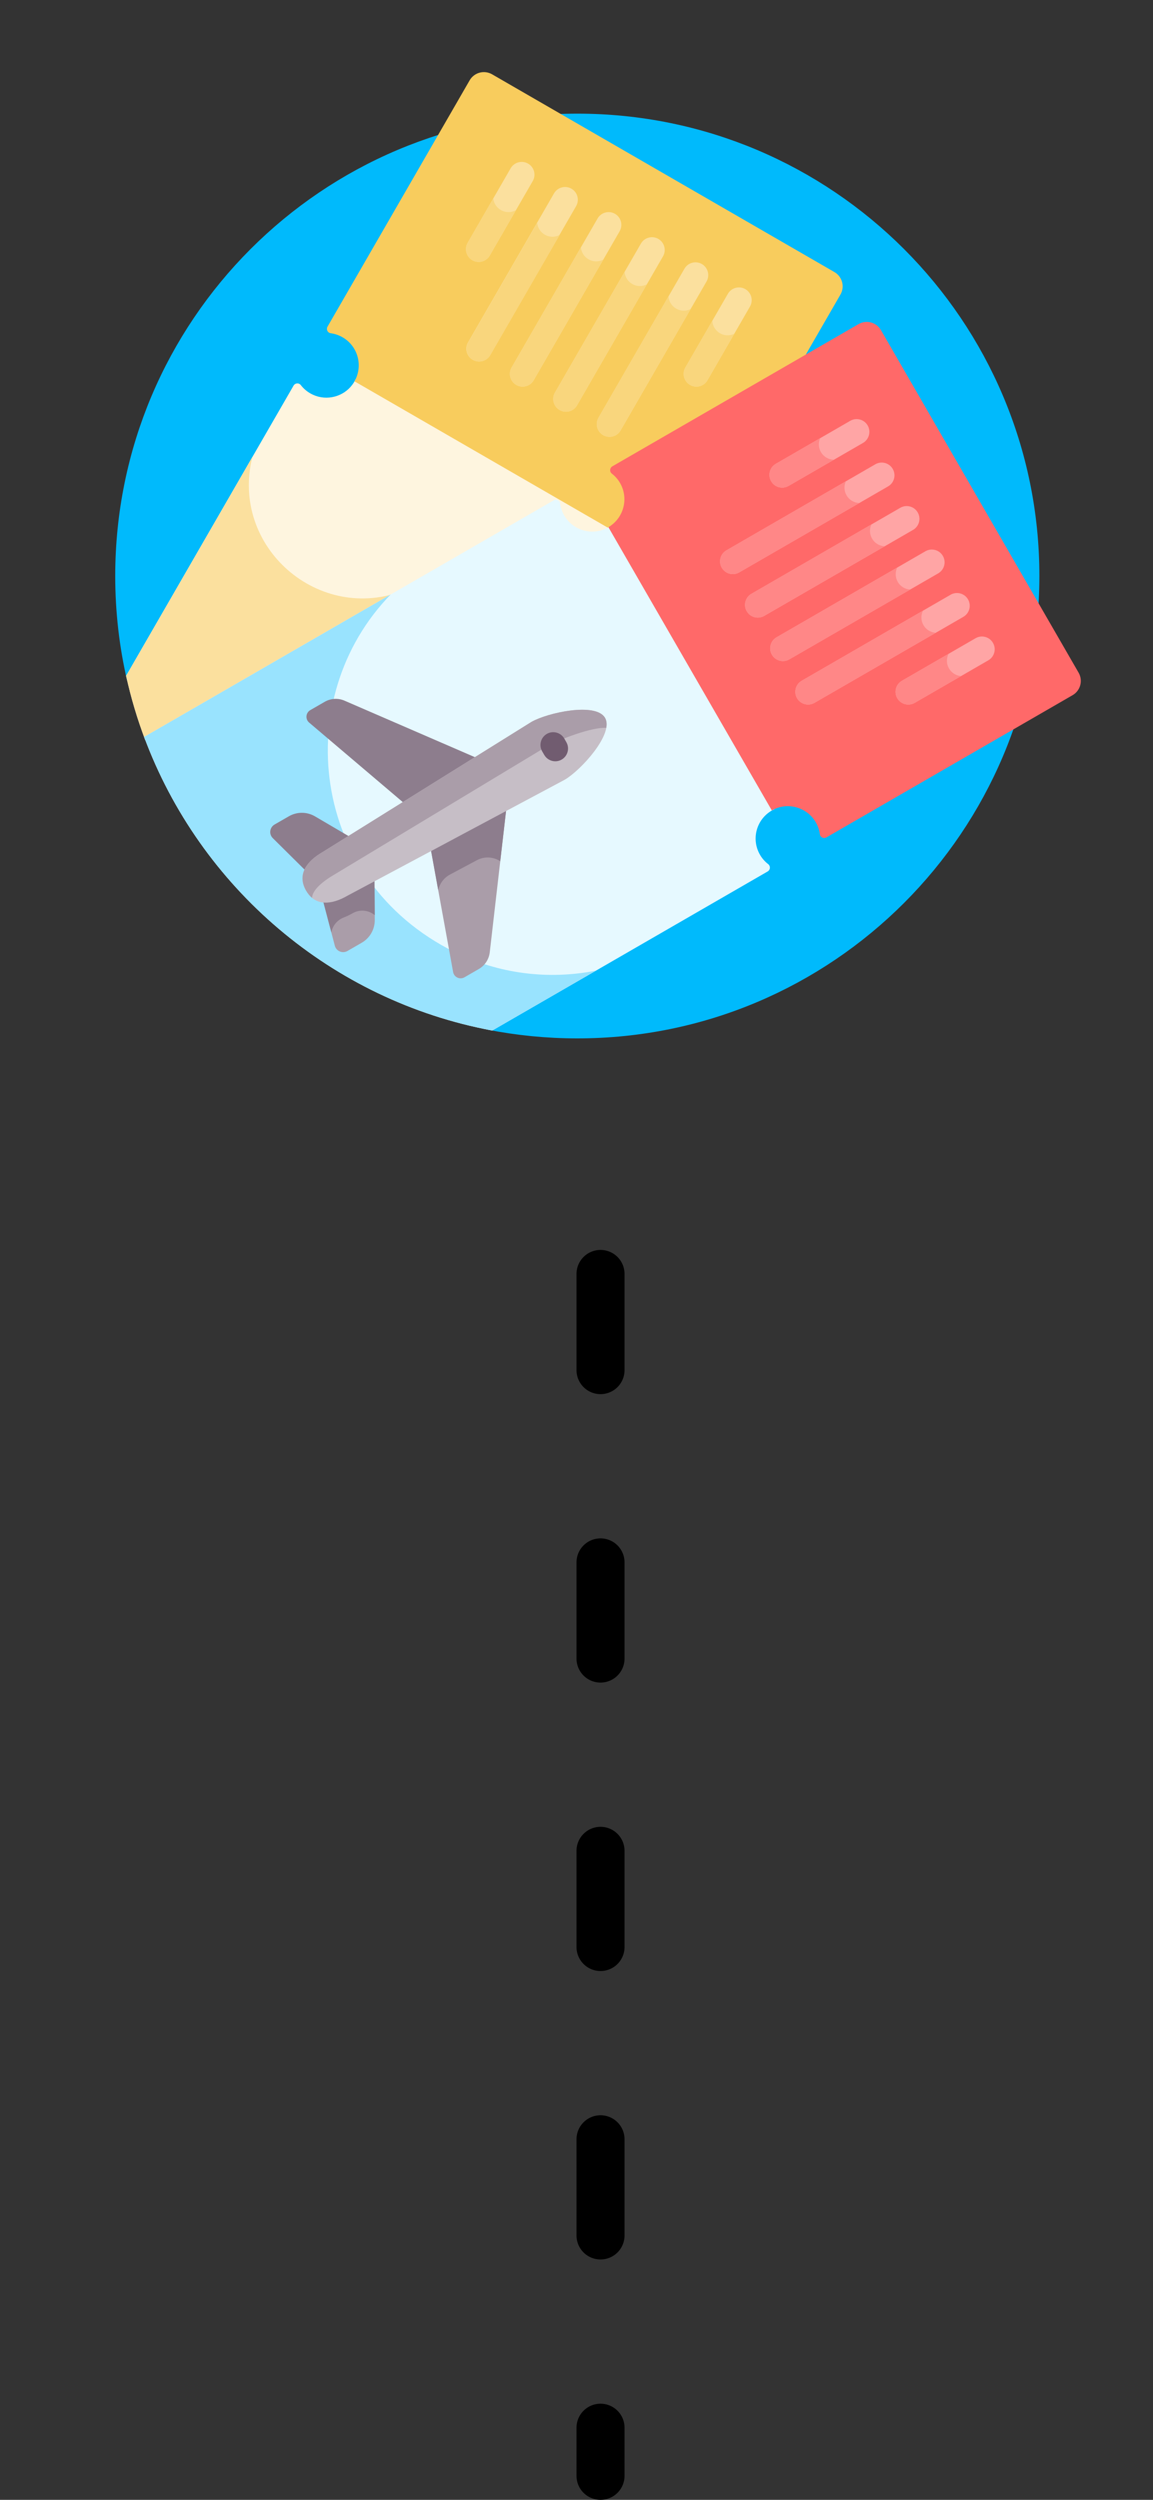 <svg width="48" height="104" viewBox="0 0 48 104" fill="none" xmlns="http://www.w3.org/2000/svg">
<rect x="0" y="0" width="48" height="104" fill="#333333" stroke="none"/>
<g clip-path="url(#clip0_3789_2890)">
<path d="M24.033 4.728C13.409 4.728 4.797 13.34 4.797 23.964C4.797 25.458 4.967 26.912 5.289 28.308L20.293 42.836C21.503 43.074 22.753 43.2 24.033 43.2C34.657 43.2 43.27 34.588 43.27 23.964C43.27 13.34 34.657 4.728 24.033 4.728Z" fill="#00BAFC"/>
<path d="M14.672 15.999C14.299 16.508 13.606 16.687 13.032 16.424C12.822 16.328 12.65 16.187 12.521 16.019C12.443 15.917 12.285 15.931 12.221 16.043L5.25 28.116C5.452 29.033 5.719 29.926 6.047 30.789L23.113 20.935C23.133 20.924 23.151 20.931 23.158 20.934C23.167 20.938 23.178 20.947 23.181 20.965C23.213 21.206 23.301 21.431 23.444 21.632C23.849 22.202 24.606 22.411 25.244 22.131C25.348 22.085 25.444 22.028 25.533 21.962L14.808 15.77C14.771 15.849 14.726 15.926 14.672 15.999Z" fill="#FEF5DF"/>
<path d="M10.506 19.013L5.25 28.116C5.452 29.033 5.719 29.926 6.047 30.789L16.853 24.55C13.292 25.979 9.57 22.765 10.506 19.013Z" fill="#FBE09E"/>
<path d="M34.737 11.319L20.487 3.092C20.159 2.903 19.74 3.015 19.551 3.343L13.634 13.591C13.569 13.703 13.638 13.846 13.767 13.863C13.936 13.886 14.104 13.941 14.261 14.032C14.903 14.402 15.124 15.221 14.758 15.864L25.433 22.027C25.727 21.844 25.952 21.563 26.06 21.232C26.191 20.831 26.146 20.392 25.935 20.028C25.838 19.859 25.71 19.713 25.557 19.595C25.541 19.582 25.539 19.566 25.54 19.557C25.544 19.502 25.262 19.709 33.409 14.99L34.988 12.255C35.177 11.927 35.065 11.508 34.737 11.319Z" fill="#F8CC5D"/>
<path d="M19.664 10.826C19.41 10.679 19.323 10.354 19.47 10.1L21.259 7.001C21.406 6.747 21.731 6.66 21.985 6.807C22.238 6.953 22.326 7.278 22.179 7.532L20.389 10.632C20.242 10.886 19.917 10.972 19.664 10.826Z" fill="#FBE09E"/>
<path d="M19.68 14.969C19.426 14.822 19.339 14.498 19.485 14.244L23.064 8.045C23.211 7.791 23.536 7.704 23.79 7.851C24.044 7.997 24.131 8.322 23.984 8.576L20.405 14.775C20.258 15.03 19.933 15.115 19.68 14.969Z" fill="#FBE09E"/>
<path d="M21.492 16.014C21.238 15.867 21.151 15.543 21.298 15.289L24.877 9.09C25.024 8.836 25.348 8.749 25.602 8.895C25.856 9.042 25.943 9.367 25.796 9.621L22.218 15.82C22.071 16.074 21.745 16.16 21.492 16.014Z" fill="#FBE09E"/>
<path d="M23.297 17.058C23.043 16.911 22.956 16.587 23.102 16.333L26.681 10.134C26.828 9.88 27.153 9.793 27.407 9.939C27.661 10.086 27.748 10.411 27.601 10.665L24.022 16.864C23.875 17.119 23.55 17.204 23.297 17.058Z" fill="#FBE09E"/>
<path d="M25.109 18.103C24.855 17.956 24.768 17.632 24.915 17.378L28.494 11.179C28.64 10.925 28.965 10.838 29.219 10.984C29.473 11.131 29.56 11.456 29.414 11.71L25.835 17.909C25.688 18.163 25.363 18.249 25.109 18.103Z" fill="#FBE09E"/>
<path d="M28.727 16.014C28.473 15.867 28.386 15.543 28.532 15.289L30.302 12.223C30.449 11.969 30.774 11.882 31.028 12.028C31.282 12.175 31.369 12.5 31.222 12.754L29.452 15.82C29.305 16.074 28.98 16.16 28.727 16.014Z" fill="#FBE09E"/>
<path d="M32.241 33.663L25.431 21.869C25.358 21.921 25.278 21.967 25.192 22.005C24.614 22.259 23.924 22.068 23.559 21.553C23.425 21.365 23.347 21.157 23.319 20.947C23.302 20.82 23.158 20.753 23.047 20.817L6 30.659C8.321 36.91 13.797 41.626 20.494 42.873L31.96 36.254C32.072 36.189 32.084 36.031 31.981 35.951C31.846 35.847 31.728 35.716 31.638 35.559C31.245 34.879 31.513 34.001 32.241 33.663Z" fill="#E6F9FF"/>
<path d="M18.919 39.605C12.879 36.615 12.076 29.024 16.266 24.731L6 30.658C8.321 36.909 13.797 41.626 20.494 42.873L24.812 40.38C22.84 40.771 20.767 40.52 18.919 39.605Z" fill="#99E3FE"/>
<path d="M36.675 13.735C36.486 13.408 36.068 13.295 35.74 13.485L25.492 19.401C25.38 19.466 25.368 19.624 25.47 19.703C25.606 19.808 25.723 19.939 25.814 20.096C26.184 20.738 25.966 21.558 25.328 21.932L32.131 33.715C32.172 33.691 32.215 33.669 32.26 33.65C32.838 33.396 33.528 33.588 33.893 34.102C34.026 34.29 34.105 34.498 34.132 34.708C34.149 34.835 34.293 34.902 34.404 34.838L44.653 28.921C44.98 28.732 45.092 28.314 44.903 27.986L36.675 13.735Z" fill="#FF6969"/>
<path d="M12.917 29.543L13.516 29.198C13.766 29.053 14.07 29.034 14.336 29.147L19.926 31.568L16.881 33.465L12.873 30.064C12.702 29.923 12.725 29.654 12.917 29.543Z" fill="#8D7D8D"/>
<path d="M19.336 40.658L19.934 40.313C20.185 40.168 20.353 39.914 20.388 39.627L21.086 33.576L17.922 35.265L18.863 40.436C18.9 40.654 19.144 40.769 19.336 40.658Z" fill="#AA9DA9"/>
<path d="M18.734 36.384L19.849 35.789C20.184 35.61 20.55 35.651 20.826 35.829L21.086 33.576L17.922 35.265L18.244 37.033C18.302 36.761 18.477 36.52 18.734 36.384Z" fill="#8D7D8D"/>
<path d="M11.429 34.303L12.025 33.96C12.362 33.765 12.778 33.766 13.114 33.963L14.529 34.793L13.467 35.454C13.11 35.66 12.832 35.917 12.716 36.215L11.356 34.868C11.188 34.702 11.225 34.422 11.429 34.303Z" fill="#8D7D8D"/>
<path d="M13.939 39.344L13.453 37.493C13.768 37.542 14.13 37.43 14.488 37.223L15.591 36.635L15.602 38.274C15.604 38.664 15.398 39.025 15.06 39.22L14.465 39.563C14.26 39.681 13.999 39.573 13.939 39.344Z" fill="#AA9DA9"/>
<path d="M14.315 38.168C14.442 38.119 14.571 38.056 14.7 37.982C15.011 37.816 15.36 37.875 15.6 38.072L15.591 36.635L14.488 37.223C14.13 37.429 13.768 37.542 13.453 37.493L13.795 38.794C13.842 38.517 14.035 38.276 14.315 38.168Z" fill="#8D7D8D"/>
<path d="M14.467 37.263L23.509 32.439C24.173 32.056 25.572 30.53 25.189 29.867C24.806 29.203 22.785 29.652 22.121 30.035L13.423 35.453C12.759 35.837 12.36 36.388 12.743 37.052C13.126 37.716 13.804 37.646 14.467 37.263Z" fill="#C6BEC6"/>
<path d="M13.95 36.366L22.722 31.077C23.271 30.76 24.653 30.24 25.239 30.281C25.267 30.124 25.256 29.982 25.189 29.866C24.806 29.203 22.785 29.652 22.121 30.035L13.423 35.453C12.759 35.837 12.36 36.389 12.743 37.052C12.816 37.178 12.899 37.277 12.99 37.353C13.008 37.03 13.411 36.677 13.95 36.366Z" fill="#AA9DA9"/>
<path d="M23.117 31.672C22.934 31.672 22.755 31.576 22.657 31.406L22.571 31.258C22.425 31.004 22.512 30.679 22.765 30.532C23.019 30.386 23.344 30.472 23.491 30.726L23.577 30.875C23.723 31.129 23.636 31.453 23.383 31.6C23.299 31.649 23.207 31.672 23.117 31.672Z" fill="#715C70"/>
<path d="M20.535 8.255L19.47 10.101C19.323 10.355 19.41 10.679 19.664 10.826C19.917 10.972 20.242 10.887 20.389 10.632L21.479 8.745C21.078 8.964 20.586 8.708 20.535 8.255Z" fill="#F9D67D"/>
<path d="M29.654 13.346L28.532 15.288C28.386 15.542 28.473 15.867 28.727 16.014C28.98 16.16 29.305 16.074 29.452 15.82L30.567 13.887C30.15 14.085 29.68 13.795 29.654 13.346Z" fill="#F9D67D"/>
<path d="M28.149 12.839C27.957 12.728 27.844 12.534 27.83 12.328L24.915 17.377C24.768 17.631 24.855 17.956 25.11 18.102C25.362 18.248 25.687 18.163 25.835 17.908L28.75 12.858C28.55 12.956 28.33 12.943 28.149 12.839Z" fill="#F9D67D"/>
<path d="M26.002 11.31L23.102 16.333C22.956 16.587 23.043 16.912 23.297 17.059C23.55 17.205 23.875 17.119 24.022 16.864L26.928 11.831C26.516 12.038 26.038 11.76 26.002 11.31Z" fill="#F9D67D"/>
<path d="M24.5 10.788C24.313 10.68 24.201 10.491 24.183 10.291L21.298 15.288C21.151 15.542 21.238 15.867 21.492 16.013C21.745 16.159 22.07 16.074 22.218 15.819L25.114 10.801C24.914 10.905 24.686 10.896 24.5 10.788Z" fill="#F9D67D"/>
<path d="M22.68 9.764C22.494 9.657 22.383 9.471 22.363 9.273L19.493 14.245C19.346 14.498 19.433 14.823 19.687 14.97C19.94 15.116 20.266 15.03 20.413 14.776L23.301 9.774C23.103 9.879 22.871 9.875 22.68 9.764Z" fill="#F9D67D"/>
<path d="M32.297 20.216C32.218 20.171 32.151 20.105 32.103 20.022C31.956 19.768 32.043 19.443 32.297 19.296L35.396 17.507C35.65 17.36 35.975 17.447 36.122 17.701C36.268 17.955 36.181 18.28 35.928 18.427L32.828 20.216C32.657 20.315 32.455 20.308 32.297 20.216Z" fill="#FFA5A5"/>
<path d="M30.242 23.814C30.164 23.769 30.096 23.704 30.048 23.62C29.901 23.366 29.988 23.041 30.242 22.895L36.441 19.315C36.695 19.169 37.02 19.256 37.166 19.51C37.313 19.764 37.226 20.088 36.972 20.235L30.773 23.814C30.603 23.913 30.401 23.906 30.242 23.814Z" fill="#FFA5A5"/>
<path d="M31.281 25.624C31.203 25.578 31.135 25.513 31.087 25.43C30.94 25.175 31.027 24.851 31.281 24.704L37.48 21.125C37.734 20.978 38.059 21.065 38.205 21.319C38.352 21.573 38.265 21.898 38.011 22.045L31.812 25.624C31.642 25.722 31.439 25.715 31.281 25.624Z" fill="#FFA5A5"/>
<path d="M32.328 27.432C32.25 27.387 32.182 27.322 32.134 27.238C31.987 26.984 32.074 26.659 32.328 26.513L38.527 22.933C38.781 22.787 39.106 22.874 39.252 23.128C39.399 23.382 39.312 23.707 39.058 23.853L32.859 27.432C32.689 27.531 32.487 27.524 32.328 27.432Z" fill="#FFA5A5"/>
<path d="M33.375 29.241C33.297 29.196 33.229 29.13 33.181 29.047C33.034 28.792 33.121 28.468 33.375 28.321L39.574 24.742C39.828 24.596 40.153 24.683 40.299 24.936C40.446 25.191 40.359 25.515 40.105 25.662L33.906 29.241C33.736 29.339 33.534 29.332 33.375 29.241Z" fill="#FFA5A5"/>
<path d="M37.546 29.241C37.468 29.196 37.401 29.131 37.352 29.047C37.206 28.793 37.293 28.468 37.547 28.322L40.613 26.552C40.867 26.405 41.192 26.492 41.338 26.746C41.485 27 41.398 27.325 41.144 27.471L38.078 29.242C37.908 29.34 37.705 29.333 37.546 29.241Z" fill="#FFA5A5"/>
<path d="M34.174 18.807C34.069 18.624 34.064 18.41 34.143 18.23L32.297 19.296C32.043 19.443 31.956 19.767 32.102 20.021C32.248 20.274 32.573 20.363 32.828 20.216L34.714 19.126C34.49 19.121 34.286 19.001 34.174 18.807Z" fill="#FF8787"/>
<path d="M39.506 27.809C39.394 27.615 39.396 27.386 39.489 27.2L37.547 28.322C37.293 28.468 37.206 28.793 37.352 29.047C37.498 29.3 37.823 29.389 38.078 29.241L40.01 28.126C39.788 28.108 39.608 27.985 39.506 27.809Z" fill="#FF8787"/>
<path d="M38.444 26.008C38.334 25.816 38.333 25.591 38.424 25.406L33.375 28.321C33.121 28.468 33.034 28.793 33.181 29.047C33.326 29.299 33.65 29.388 33.906 29.241L38.955 26.325C38.734 26.31 38.549 26.189 38.444 26.008Z" fill="#FF8787"/>
<path d="M37.374 24.209C37.265 24.019 37.264 23.797 37.351 23.613L32.328 26.513C32.074 26.66 31.987 26.985 32.134 27.238C32.28 27.491 32.604 27.58 32.859 27.433L37.893 24.527C37.668 24.514 37.48 24.391 37.374 24.209Z" fill="#FF8787"/>
<path d="M36.304 22.407C36.196 22.22 36.194 22.001 36.278 21.818L31.281 24.703C31.027 24.85 30.94 25.175 31.087 25.429C31.233 25.682 31.557 25.77 31.812 25.623L36.83 22.726C36.604 22.716 36.411 22.593 36.304 22.407Z" fill="#FF8787"/>
<path d="M35.242 20.607C35.135 20.422 35.132 20.206 35.213 20.024L30.242 22.895C29.988 23.041 29.901 23.366 30.048 23.62C30.194 23.873 30.518 23.961 30.773 23.814L35.775 20.926C35.551 20.918 35.353 20.799 35.242 20.607Z" fill="#FF8787"/>
</g>
<line x1="25" y1="53" x2="25" y2="103" stroke="black" stroke-width="2" stroke-linecap="round" stroke-dasharray="4 8"/>
<defs>
<clipPath id="clip0_3789_2890">
<rect width="40.2" height="40.2" fill="white" transform="translate(4.797 3)"/>
</clipPath>
</defs>
</svg>
